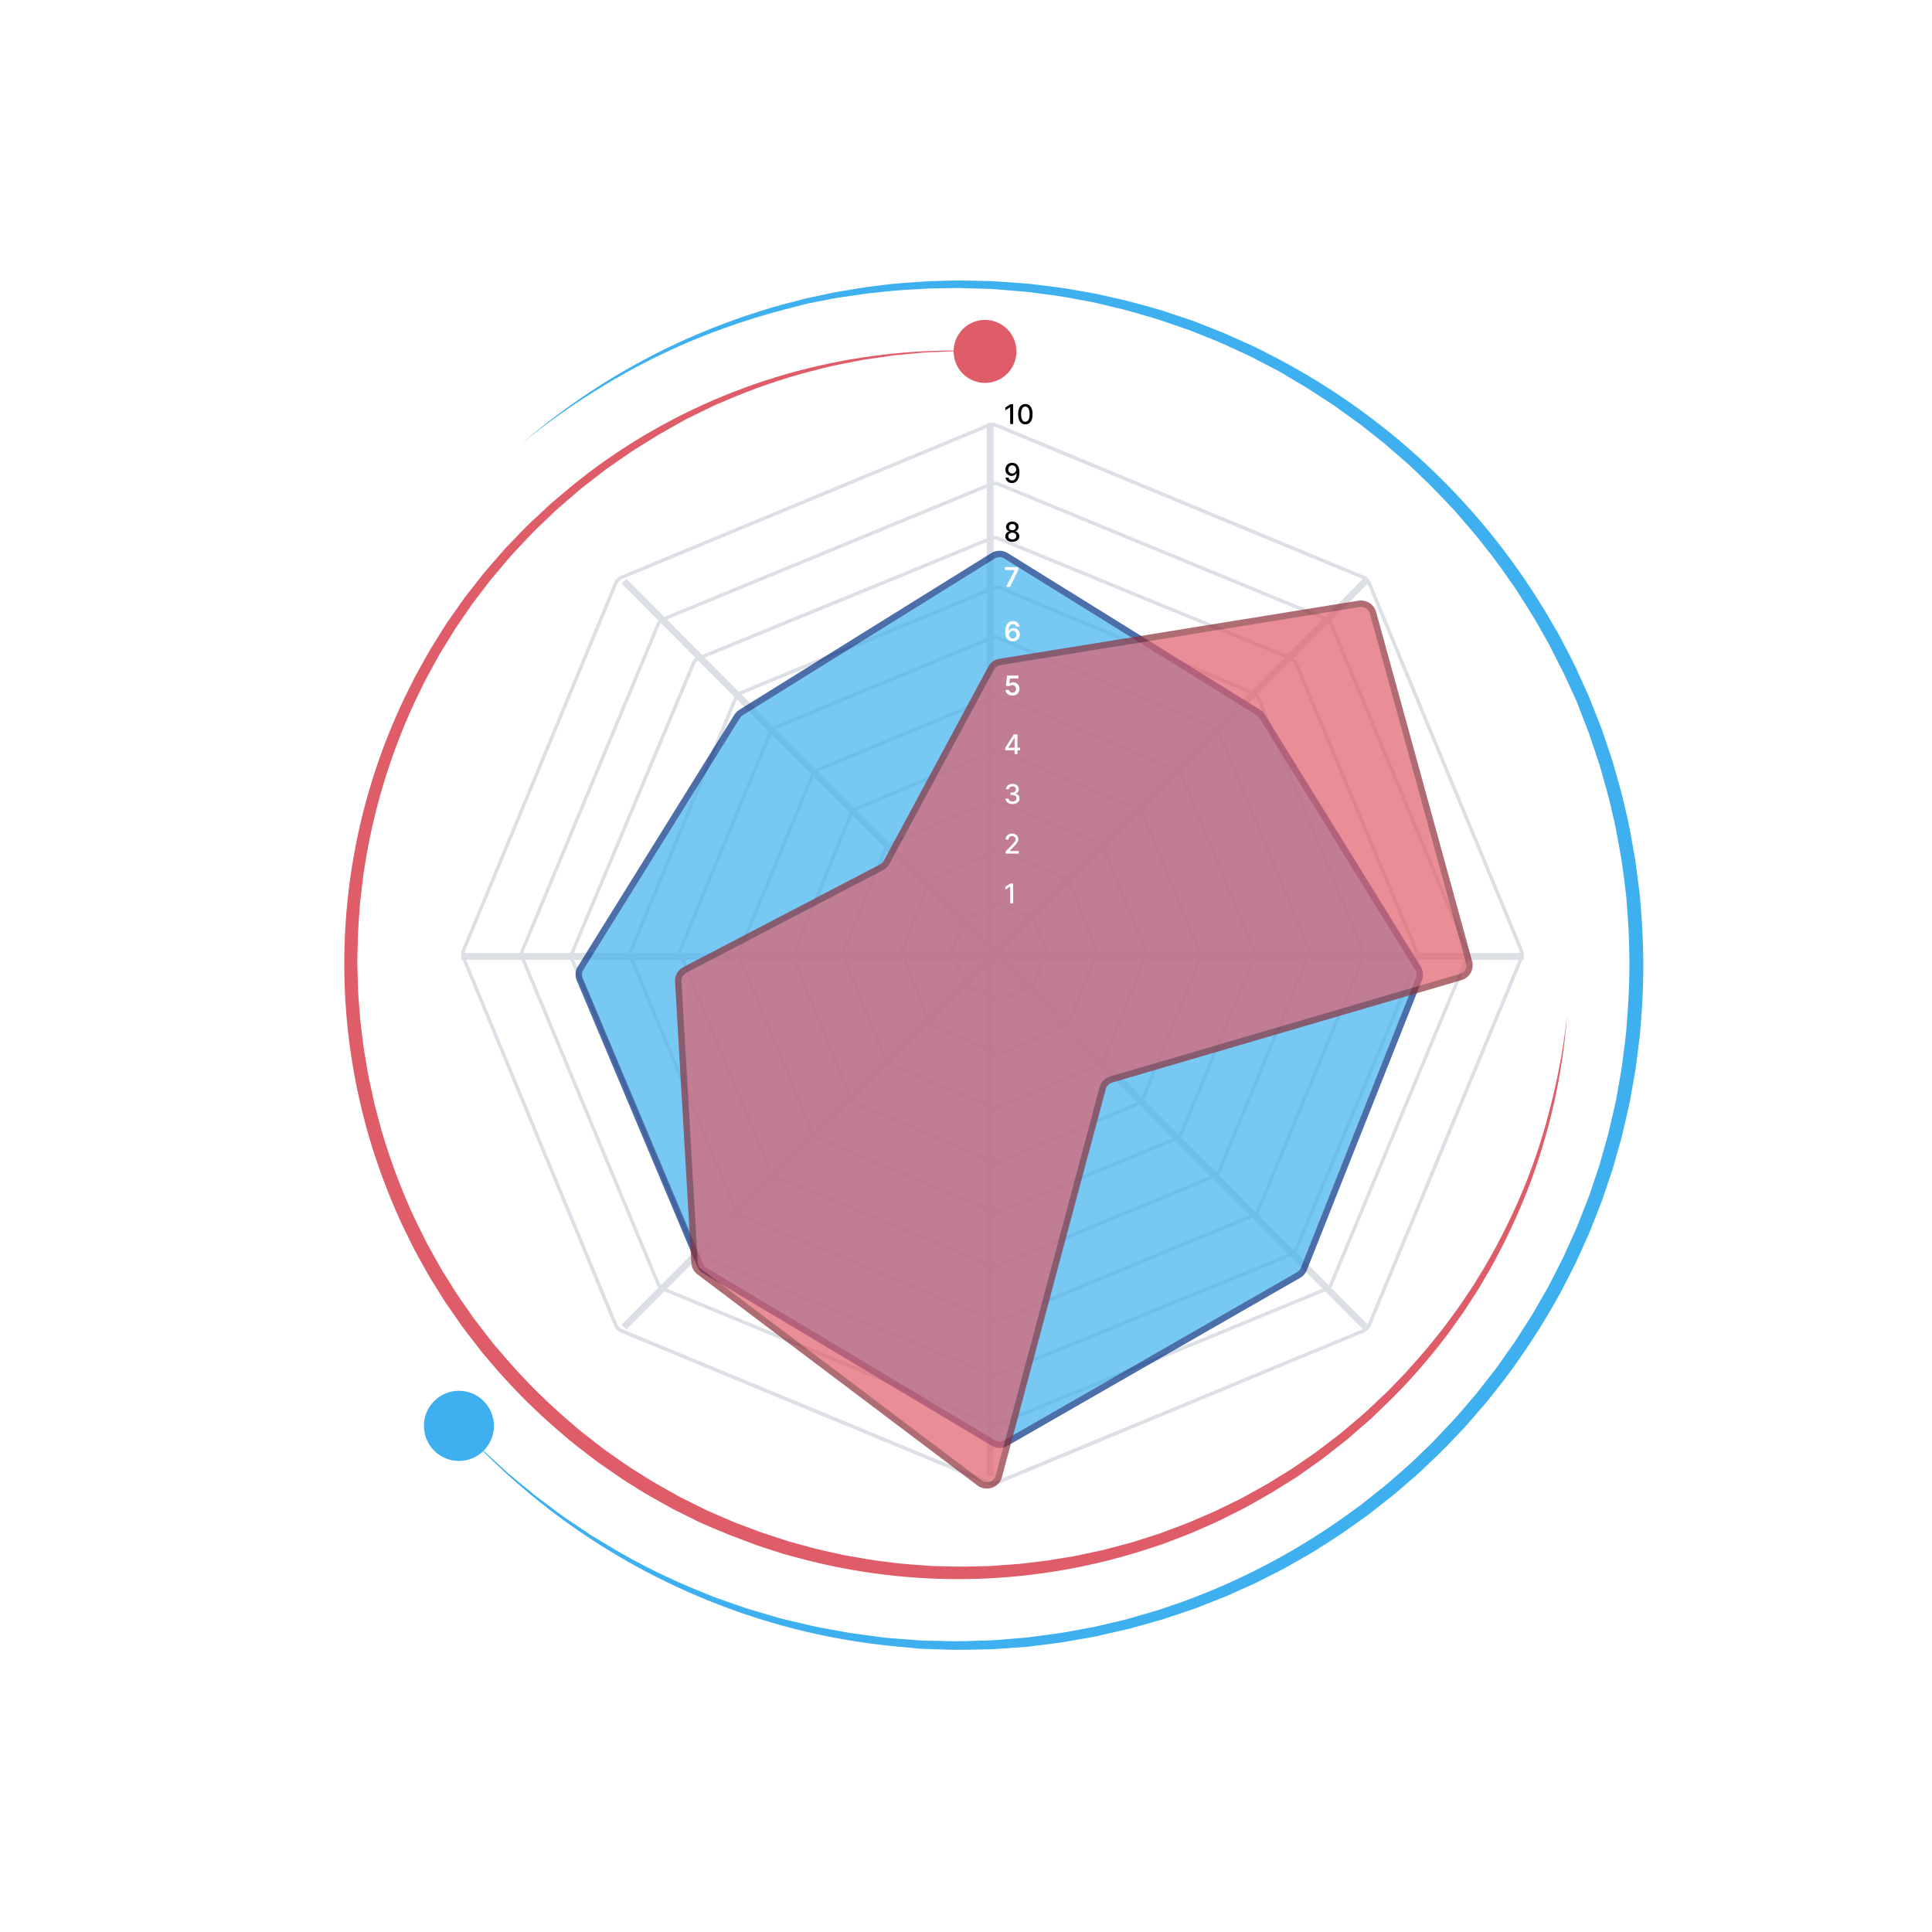 <svg width="273" height="273" viewBox="0 0 273 273" fill="none" xmlns="http://www.w3.org/2000/svg">
<g id="Group 127">
<g id="Group 126">
<g id="Group 125">
<path id="Vector" d="M140.234 60.254C140.398 60.253 140.56 60.285 140.711 60.348L192.57 81.824C192.875 81.951 193.118 82.194 193.245 82.499L214.725 134.344C214.851 134.651 214.851 134.995 214.725 135.301L193.245 187.146C193.183 187.298 193.091 187.435 192.975 187.551C192.859 187.667 192.721 187.759 192.57 187.822L140.711 209.277C140.56 209.34 140.398 209.372 140.234 209.371C140.07 209.371 139.908 209.339 139.757 209.277L87.902 187.811C87.75 187.749 87.612 187.657 87.496 187.541C87.38 187.425 87.289 187.288 87.227 187.136L65.746 135.291C65.683 135.139 65.65 134.977 65.65 134.812C65.65 134.648 65.683 134.485 65.746 134.334L87.24 82.489C87.303 82.337 87.395 82.2 87.511 82.084C87.627 81.968 87.765 81.876 87.916 81.813L139.771 60.337C139.922 60.275 140.084 60.243 140.248 60.243M140.248 59.749C140.02 59.749 139.794 59.794 139.583 59.881L87.728 81.357C87.516 81.445 87.324 81.573 87.162 81.735C87 81.897 86.872 82.089 86.784 82.301L65.3 134.146C65.213 134.357 65.168 134.583 65.168 134.812C65.168 135.041 65.213 135.268 65.3 135.479L86.77 187.341C86.858 187.553 86.986 187.745 87.148 187.907C87.31 188.069 87.502 188.197 87.714 188.285L139.569 209.761C139.78 209.848 140.006 209.893 140.234 209.893C140.463 209.892 140.69 209.848 140.903 209.761L192.761 188.267C193.184 188.094 193.522 187.761 193.701 187.341L215.182 135.496C215.356 135.069 215.356 134.59 215.182 134.163L193.701 82.301C193.614 82.089 193.485 81.897 193.324 81.735C193.162 81.573 192.969 81.445 192.758 81.357L140.903 59.881C140.69 59.794 140.463 59.75 140.234 59.749H140.248Z" fill="#DCDFE5"/>
<path id="Vector_2" d="M140.555 68.54C140.697 68.542 140.838 68.57 140.97 68.623L187.314 87.726C187.571 87.837 187.776 88.043 187.885 88.301L207.079 134.43C207.186 134.689 207.186 134.98 207.079 135.24L187.881 181.351C187.771 181.609 187.563 181.813 187.303 181.92L140.96 201.022C140.834 201.075 140.698 201.101 140.562 201.102C140.419 201.102 140.278 201.074 140.146 201.019L93.807 181.916C93.548 181.806 93.343 181.6 93.235 181.341L74.038 135.219C73.93 134.96 73.93 134.669 74.038 134.409L93.232 88.291C93.342 88.033 93.55 87.829 93.81 87.722L140.153 68.63C140.278 68.577 140.412 68.55 140.548 68.551M140.548 68.065C140.347 68.065 140.149 68.104 139.963 68.179L93.63 87.271C93.249 87.427 92.946 87.727 92.785 88.105L73.591 134.223C73.435 134.603 73.435 135.029 73.591 135.408L92.785 181.527C92.943 181.906 93.244 182.208 93.623 182.368L139.959 201.47C140.151 201.548 140.355 201.588 140.562 201.587C140.763 201.59 140.962 201.551 141.147 201.474L187.49 182.371C187.87 182.214 188.173 181.914 188.335 181.537L207.529 135.419C207.685 135.039 207.685 134.613 207.529 134.234L188.338 88.115C188.181 87.736 187.88 87.434 187.5 87.275L141.161 68.172C140.968 68.094 140.763 68.054 140.555 68.055L140.548 68.065Z" fill="#DCDFE5"/>
<path id="Vector_3" d="M140.55 76.212C140.67 76.213 140.789 76.236 140.899 76.281L182.396 93.283C182.61 93.38 182.78 93.554 182.87 93.77L200.059 134.821C200.15 135.042 200.15 135.29 200.059 135.512L182.87 176.552C182.774 176.765 182.599 176.933 182.382 177.022L140.889 194.024C140.785 194.063 140.675 194.083 140.564 194.082C140.445 194.081 140.326 194.057 140.215 194.013L98.712 177.011C98.497 176.915 98.327 176.741 98.237 176.524L81.049 135.474C80.958 135.252 80.958 135.004 81.049 134.783L98.251 93.746C98.349 93.533 98.525 93.365 98.743 93.276L140.236 76.271C140.338 76.231 140.447 76.211 140.557 76.212M140.557 75.722C140.383 75.72 140.209 75.753 140.048 75.818L98.544 92.824C98.205 92.963 97.934 93.227 97.787 93.559L80.602 134.61C80.466 134.942 80.466 135.314 80.602 135.646L97.79 176.7C97.931 177.036 98.198 177.305 98.534 177.45L140.027 194.452C140.2 194.524 140.387 194.56 140.575 194.559C140.751 194.56 140.925 194.528 141.088 194.462L182.57 177.471C182.911 177.334 183.183 177.069 183.328 176.735L200.516 135.684C200.649 135.351 200.649 134.981 200.516 134.648L183.338 93.584C183.2 93.247 182.933 92.977 182.595 92.834L141.102 75.829C140.927 75.759 140.739 75.722 140.55 75.722H140.557Z" fill="#DCDFE5"/>
<path id="Vector_4" d="M140.865 83.242C140.967 83.241 141.068 83.261 141.163 83.3L177.141 98.201C177.309 98.281 177.441 98.421 177.512 98.593L192.413 134.566C192.48 134.741 192.48 134.935 192.413 135.11L177.512 171.084C177.432 171.252 177.292 171.384 177.12 171.454L141.146 186.355C141.069 186.387 140.986 186.402 140.903 186.4C140.8 186.4 140.697 186.38 140.601 186.341L104.627 171.44C104.458 171.361 104.324 171.221 104.253 171.049L89.351 135.076C89.282 134.901 89.282 134.706 89.351 134.532L104.253 98.558C104.333 98.39 104.472 98.258 104.644 98.188L140.619 83.287C140.696 83.255 140.778 83.239 140.861 83.242M140.861 82.749C140.714 82.749 140.568 82.777 140.432 82.833L104.457 97.734C104.163 97.853 103.927 98.081 103.799 98.371L88.897 134.344C88.78 134.639 88.78 134.968 88.897 135.263L103.799 171.236C103.917 171.53 104.146 171.767 104.436 171.894L140.411 186.795C140.566 186.859 140.732 186.892 140.899 186.892C141.047 186.893 141.193 186.865 141.329 186.809L177.304 171.908C177.597 171.789 177.834 171.56 177.962 171.271L192.863 135.297C192.981 135.003 192.981 134.674 192.863 134.379L177.962 98.406C177.841 98.113 177.613 97.878 177.324 97.747L141.35 82.847C141.195 82.783 141.029 82.75 140.861 82.749Z" fill="#DCDFE5"/>
<path id="Vector_5" d="M140.548 90.269C140.631 90.269 140.714 90.285 140.791 90.317L171.693 103.126C171.819 103.19 171.917 103.298 171.968 103.429L184.772 134.327C184.813 134.463 184.806 134.608 184.751 134.738L171.951 165.64C171.884 165.763 171.777 165.86 171.648 165.915L140.742 178.714C140.69 178.733 140.635 178.743 140.579 178.741C140.496 178.741 140.413 178.726 140.335 178.696L109.43 165.884C109.307 165.818 109.21 165.713 109.155 165.584L96.355 134.683C96.314 134.548 96.32 134.403 96.372 134.272L109.172 103.373C109.236 103.249 109.342 103.15 109.471 103.095L140.377 90.296C140.43 90.277 140.487 90.267 140.544 90.269M140.544 89.778C140.425 89.776 140.307 89.797 140.196 89.84L109.29 102.642C109.04 102.745 108.838 102.937 108.723 103.182L95.919 134.084C95.816 134.335 95.81 134.615 95.902 134.87L108.699 165.779C108.803 166.029 108.997 166.231 109.242 166.347L140.154 179.142C140.292 179.196 140.438 179.225 140.586 179.225C140.705 179.226 140.823 179.204 140.934 179.159L171.832 166.361C172.082 166.256 172.285 166.063 172.4 165.818L185.2 134.916C185.306 134.665 185.313 134.385 185.221 134.129L172.424 103.227C172.322 102.977 172.129 102.774 171.885 102.66L140.979 89.861C140.842 89.805 140.696 89.777 140.548 89.778H140.544Z" fill="#DCDFE5"/>
<path id="Vector_6" d="M140.856 98.569C140.92 98.569 140.983 98.581 141.042 98.603L166.428 109.12C166.505 109.171 166.566 109.242 166.603 109.327L177.117 134.716C177.136 134.806 177.129 134.899 177.096 134.984L166.579 160.37C166.529 160.447 166.457 160.508 166.373 160.545L140.984 171.059C140.957 171.066 140.928 171.066 140.901 171.059C140.838 171.059 140.775 171.047 140.715 171.025L115.343 160.521C115.268 160.47 115.208 160.398 115.171 160.315L104.637 134.926C104.619 134.836 104.628 134.743 104.661 134.657L115.178 109.272C115.227 109.194 115.3 109.132 115.385 109.096L140.774 98.583C140.801 98.578 140.829 98.578 140.856 98.583M140.856 98.097C140.763 98.095 140.671 98.112 140.584 98.145L115.199 108.645C114.995 108.73 114.827 108.885 114.727 109.083L104.21 134.471C104.126 134.677 104.119 134.905 104.189 135.115L114.703 160.501C114.788 160.705 114.943 160.872 115.14 160.972L140.529 171.489C140.648 171.536 140.774 171.559 140.901 171.558C140.993 171.56 141.084 171.544 141.17 171.51L166.559 160.996C166.763 160.911 166.93 160.756 167.03 160.559L177.547 135.17C177.631 134.966 177.639 134.739 177.568 134.53L167.054 109.141C166.969 108.937 166.814 108.77 166.617 108.669L141.228 98.152C141.11 98.106 140.983 98.082 140.856 98.084V98.097Z" fill="#DCDFE5"/>
<path id="Vector_7" d="M140.84 106.242C140.884 106.242 140.928 106.249 140.97 106.263L161.043 114.681C161.079 114.714 161.11 114.754 161.132 114.798L169.445 135.094C169.448 135.144 169.441 135.195 169.425 135.243L161.108 155.542C161.075 155.579 161.035 155.609 160.991 155.632L140.915 164.039C140.871 164.038 140.827 164.03 140.785 164.015L120.713 155.604C120.678 155.577 120.648 155.544 120.624 155.507L112.31 135.204C112.306 135.154 112.313 135.103 112.331 135.056L120.624 114.739C120.656 114.701 120.696 114.671 120.74 114.649L140.809 106.242H140.827M140.827 105.751C140.762 105.749 140.699 105.76 140.638 105.782L120.562 114.196C120.401 114.264 120.269 114.386 120.186 114.542L111.866 134.852C111.799 135.013 111.789 135.193 111.838 135.36L120.159 155.677C120.227 155.839 120.347 155.973 120.501 156.057L140.59 164.472C140.691 164.51 140.798 164.53 140.905 164.53C140.969 164.531 141.033 164.521 141.093 164.499L161.183 156.085C161.344 156.016 161.476 155.894 161.559 155.739L169.89 135.44C169.957 135.278 169.967 135.099 169.917 134.931L161.597 114.615C161.53 114.452 161.409 114.318 161.255 114.234L141.152 105.809C141.051 105.771 140.944 105.751 140.837 105.751H140.827Z" fill="#DCDFE5"/>
<path id="Vector_8" d="M140.55 113.284H140.601L155.57 119.563C155.581 119.577 155.59 119.592 155.597 119.608L161.787 134.791C161.787 134.791 161.787 134.833 161.787 134.844L155.597 150.027L155.553 150.055L140.584 156.333H140.533L125.564 150.055C125.553 150.041 125.544 150.026 125.537 150.01L119.347 134.826C119.345 134.809 119.345 134.791 119.347 134.774L125.537 119.591L125.581 119.563L140.55 113.284ZM140.526 112.789C140.488 112.787 140.451 112.793 140.416 112.806L125.392 119.116C125.274 119.166 125.175 119.251 125.107 119.36L118.886 134.596C118.838 134.715 118.826 134.847 118.852 134.973L125.076 150.212C125.124 150.331 125.209 150.433 125.317 150.501L140.337 156.811C140.42 156.845 140.508 156.862 140.598 156.863C140.636 156.864 140.673 156.857 140.708 156.843L155.728 150.533C155.847 150.485 155.947 150.4 156.013 150.289L162.237 135.053C162.287 134.934 162.298 134.802 162.268 134.676L156.048 119.43C156 119.31 155.916 119.209 155.807 119.141L140.787 112.827C140.704 112.796 140.615 112.779 140.526 112.779V112.789Z" fill="#DCDFE5"/>
<path id="Vector_9" d="M141.201 120.328L150.798 124.479L154.771 134.503L150.798 144.525L141.201 148.675L131.607 144.525L127.634 134.503L131.607 124.479L141.201 120.328ZM141.167 119.807H141.129L131.4 124.024C131.353 124.046 131.227 124.12 131.21 124.17L127.179 134.333C127.147 134.41 127.134 134.494 127.142 134.578L131.173 144.741C131.19 144.791 131.264 144.922 131.312 144.94L141.041 149.15C141.104 149.177 141.17 149.192 141.238 149.197H141.275L150.991 144.979C151.039 144.979 151.164 144.883 151.181 144.833L155.212 134.67C155.244 134.593 155.257 134.509 155.25 134.425L151.219 124.262C151.198 124.212 151.127 124.081 151.079 124.063L141.35 119.853C141.287 119.826 141.221 119.811 141.153 119.807H141.167Z" fill="#DCDFE5"/>
<path id="Vector_10" d="M141.199 128.02L145.78 129.912L147.677 134.498L145.78 139.09L141.195 140.987L136.617 139.09L134.71 134.498L136.606 129.912L141.199 128.02ZM141.199 127.473L136.231 129.53L134.171 134.501L136.231 139.469L141.199 141.529L146.17 139.469L148.227 134.501L146.17 129.53L141.199 127.473Z" fill="#DCDFE5"/>
<g id="Vector_11" filter="url(#filter0_d_1_52)">
<path d="M139.918 208.615V59.749" stroke="#DCDFE5" stroke-width="0.958" stroke-miterlimit="10"/>
</g>
<g id="Vector_12" filter="url(#filter1_d_1_52)">
<path d="M65.168 135.141H215.312" stroke="#DCDFE5" stroke-width="0.958" stroke-miterlimit="10"/>
</g>
<g id="Vector_13" filter="url(#filter2_d_1_52)">
<path d="M192.95 187.531L88.169 82.111" stroke="#DCDFE5" stroke-width="0.958" stroke-miterlimit="10"/>
</g>
<g id="Vector_14" filter="url(#filter3_d_1_52)">
<path d="M88.169 187.531L192.95 82.111" stroke="#DCDFE5" stroke-width="0.958" stroke-miterlimit="10"/>
</g>
<g id="Vector_15" opacity="0.7" filter="url(#filter4_d_1_52)">
<path d="M140.355 201.338L99.607 176.982C99.294 176.79 99.05 176.505 98.91 176.167L81.915 135.813C81.808 135.56 81.764 135.286 81.786 135.013C81.808 134.74 81.895 134.476 82.04 134.243L104.152 98.684C104.291 98.459 104.481 98.269 104.706 98.128L140.313 75.985C140.59 75.813 140.911 75.721 141.238 75.721C141.565 75.721 141.885 75.813 142.162 75.985L177.797 98.111C178.026 98.252 178.219 98.445 178.358 98.674L200.362 134.26C200.503 134.488 200.588 134.744 200.612 135.01C200.635 135.276 200.596 135.544 200.498 135.793L184.241 176.754C184.097 177.116 183.834 177.419 183.495 177.614L142.127 201.355C141.858 201.51 141.551 201.59 141.239 201.587C140.927 201.584 140.622 201.498 140.355 201.338Z" fill="#3EB0F0"/>
<path d="M140.355 201.338L99.607 176.982C99.294 176.79 99.05 176.505 98.91 176.167L81.915 135.813C81.808 135.56 81.764 135.286 81.786 135.013C81.808 134.74 81.895 134.476 82.04 134.243L104.152 98.684C104.291 98.459 104.481 98.269 104.706 98.128L140.313 75.985C140.59 75.813 140.911 75.721 141.238 75.721C141.565 75.721 141.885 75.813 142.162 75.985L177.797 98.111C178.026 98.252 178.219 98.445 178.358 98.674L200.362 134.26C200.503 134.488 200.588 134.744 200.612 135.01C200.635 135.276 200.596 135.544 200.498 135.793L184.241 176.754C184.097 177.116 183.834 177.419 183.495 177.614L142.127 201.355C141.858 201.51 141.551 201.59 141.239 201.587C140.927 201.584 140.622 201.498 140.355 201.338Z" stroke="#003085" stroke-width="0.907" stroke-miterlimit="10"/>
</g>
<g id="Vector_16" opacity="0.7" filter="url(#filter5_d_1_52)">
<path d="M98.143 175.236L95.84 135.485C95.821 135.155 95.898 134.826 96.063 134.538C96.228 134.25 96.473 134.015 96.77 133.861L124.564 119.357C124.873 119.195 125.127 118.945 125.29 118.639L140.047 91.227C140.174 90.993 140.353 90.791 140.572 90.637C140.791 90.482 141.043 90.38 141.308 90.338L192.043 82.133C192.47 82.064 192.908 82.154 193.272 82.385C193.636 82.616 193.901 82.973 194.013 83.385L207.585 132.754C207.706 133.189 207.649 133.653 207.427 134.046C207.205 134.44 206.835 134.733 206.397 134.861L157.008 149.345C156.721 149.429 156.461 149.584 156.252 149.796C156.044 150.008 155.894 150.269 155.817 150.555L141.141 205.413C141.067 205.688 140.927 205.94 140.731 206.148C140.535 206.356 140.29 206.513 140.018 206.605C139.746 206.697 139.455 206.722 139.171 206.676C138.887 206.631 138.619 206.517 138.391 206.345L98.817 176.508C98.619 176.356 98.456 176.164 98.34 175.945C98.223 175.725 98.156 175.483 98.143 175.236Z" fill="#DF5C69"/>
<path d="M98.143 175.236L95.84 135.485C95.821 135.155 95.898 134.826 96.063 134.538C96.228 134.25 96.473 134.015 96.77 133.861L124.564 119.357C124.873 119.195 125.127 118.945 125.29 118.639L140.047 91.227C140.174 90.993 140.353 90.791 140.572 90.637C140.791 90.482 141.043 90.38 141.308 90.338L192.043 82.133C192.47 82.064 192.908 82.154 193.272 82.385C193.636 82.616 193.901 82.973 194.013 83.385L207.585 132.754C207.706 133.189 207.649 133.653 207.427 134.046C207.205 134.44 206.835 134.733 206.397 134.861L157.008 149.345C156.721 149.429 156.461 149.584 156.252 149.796C156.044 150.008 155.894 150.269 155.817 150.555L141.141 205.413C141.067 205.688 140.927 205.94 140.731 206.148C140.535 206.356 140.29 206.513 140.018 206.605C139.746 206.697 139.455 206.722 139.171 206.676C138.887 206.631 138.619 206.517 138.391 206.345L98.817 176.508C98.619 176.356 98.456 176.164 98.34 175.945C98.223 175.725 98.156 175.483 98.143 175.236Z" stroke="#8E2D37" stroke-width="0.907" stroke-miterlimit="10"/>
</g>
</g>
<g id="Group 124">
<path id="Vector_17" d="M139.195 49.654L136.053 49.636C135.537 49.649 135.015 49.606 134.486 49.647L132.908 49.712L131.334 49.775L130.55 49.813C130.29 49.831 130.033 49.861 129.771 49.886L126.652 50.19C126.12 50.217 125.616 50.318 125.1 50.392L123.55 50.617L122 50.841C121.486 50.927 120.975 51.041 120.461 51.137C119.438 51.344 118.412 51.534 117.392 51.754L114.358 52.517C110.324 53.582 106.376 54.949 102.546 56.605L101.107 57.214C100.631 57.429 100.16 57.659 99.698 57.889C98.761 58.349 97.821 58.796 96.889 59.261L94.18 60.8C93.729 61.061 93.261 61.288 92.825 61.574L91.497 62.4L90.172 63.224C89.728 63.497 89.28 63.765 88.859 64.07L86.294 65.85L85.654 66.294L85.037 66.772L83.802 67.727L82.567 68.683C82.363 68.847 82.151 68.999 81.955 69.165L81.363 69.678L79.002 71.718C78.601 72.049 78.231 72.415 77.856 72.777L76.732 73.858C75.197 75.266 73.817 76.828 72.383 78.337C71.692 79.115 71.035 79.921 70.36 80.71L69.352 81.903L68.407 83.144L67.46 84.382C67.152 84.801 66.815 85.201 66.532 85.635L64.764 88.208L64.325 88.85L63.917 89.517L63.098 90.844L62.279 92.171C62.005 92.608 61.773 93.078 61.516 93.528C61.02 94.441 60.508 95.348 60.024 96.268L58.661 99.07C55.138 106.609 52.715 114.618 51.469 122.85L51.343 123.619L51.252 124.392L51.071 125.939L50.889 127.475C50.829 127.991 50.814 128.512 50.771 129.03C50.708 130.063 50.612 131.1 50.572 132.136L50.499 135.242C50.482 135.765 50.482 136.271 50.509 136.799L50.55 138.356L50.59 139.913C50.61 140.438 50.666 140.949 50.701 141.464L50.817 143.016C50.86 143.534 50.883 144.052 50.956 144.565L51.334 147.659C51.387 148.172 51.49 148.685 51.576 149.196L51.836 150.73L52.1 152.264L52.435 153.783L52.768 155.304C52.879 155.81 52.982 156.318 53.129 156.818L53.94 159.851C55.118 163.831 56.567 167.725 58.277 171.505C58.708 172.443 59.184 173.365 59.638 174.3L60.328 175.691L61.084 177.05L61.843 178.408C62.097 178.86 62.337 179.317 62.622 179.755L64.267 182.391C64.534 182.836 64.834 183.258 65.131 183.682L66.019 184.956L66.908 186.233C67.208 186.655 67.538 187.057 67.85 187.466C68.486 188.285 69.113 189.111 69.758 189.92L71.781 192.278C74.51 195.399 77.465 198.313 80.621 200.998L81.798 202.012C82.194 202.348 82.609 202.654 83.015 202.975C83.837 203.607 84.648 204.254 85.472 204.878C87.175 206.056 88.838 207.289 90.618 208.351C92.349 209.491 94.181 210.459 95.98 211.48L98.759 212.868C99.225 213.088 99.676 213.343 100.155 213.54L101.579 214.164L102.99 214.771C103.227 214.872 103.461 214.981 103.695 215.074L104.426 215.352L107.329 216.455C108.309 216.791 109.294 217.097 110.28 217.423C110.774 217.574 111.257 217.761 111.754 217.89L113.253 218.302C115.236 218.891 117.27 219.298 119.285 219.753C121.329 220.1 123.36 220.504 125.421 220.717C127.47 221.013 129.551 221.124 131.605 221.278C133.671 221.329 135.744 221.427 137.816 221.337L139.363 221.301C139.867 221.301 140.396 221.241 140.915 221.21C141.948 221.135 142.981 221.079 144.012 220.986L147.098 220.624L147.87 220.533L148.635 220.407L150.17 220.157L151.702 219.904C152.214 219.816 152.717 219.695 153.226 219.588C154.239 219.366 155.257 219.174 156.263 218.924L159.269 218.128C159.518 218.06 159.773 218.002 160.02 217.926L160.76 217.688L162.239 217.216L163.719 216.743C164.21 216.574 164.691 216.384 165.188 216.195C166.155 215.826 167.14 215.49 168.11 215.083L170.968 213.855C171.207 213.751 171.449 213.655 171.673 213.551L172.374 213.208L173.775 212.525L175.173 211.841C175.637 211.608 176.085 211.345 176.539 211.098C177.446 210.592 178.366 210.104 179.26 209.581L181.908 207.936L182.573 207.527C182.79 207.385 183.002 207.234 183.213 207.087L184.498 206.202C186.237 205.06 187.847 203.738 189.505 202.485L191.886 200.466C192.277 200.125 192.685 199.801 193.065 199.445L194.202 198.376L195.338 197.302C195.706 196.933 196.104 196.599 196.457 196.215L198.624 193.966C200.014 192.414 201.413 190.87 202.698 189.227L203.683 188.011C204.008 187.605 204.305 187.175 204.618 186.76L205.55 185.502C205.86 185.085 206.17 184.663 206.454 184.226L208.2 181.63L209.828 178.956C211.941 175.35 213.796 171.599 215.381 167.73C216.962 163.85 218.249 159.855 219.231 155.781C220.254 151.727 220.991 147.605 221.437 143.447C220.806 151.847 218.948 160.107 215.923 167.965C214.397 171.893 212.596 175.707 210.531 179.378L208.936 182.105L207.22 184.761C206.941 185.209 206.638 185.638 206.329 186.066L205.414 187.352C205.104 187.779 204.809 188.216 204.489 188.638L203.517 189.882C200.925 193.218 198.078 196.347 195.003 199.24L193.864 200.337C193.491 200.711 193.073 201.034 192.677 201.386L190.289 203.458C188.621 204.752 187.001 206.104 185.249 207.284L183.957 208.202C183.743 208.351 183.528 208.51 183.309 208.654L182.642 209.076L179.956 210.759C179.051 211.302 178.124 211.808 177.207 212.334C176.745 212.589 176.292 212.862 175.823 213.104L174.41 213.814L172.996 214.525L172.288 214.881C172.051 214.997 171.809 215.098 171.565 215.207L168.67 216.488C167.697 216.903 166.704 217.256 165.719 217.643C165.228 217.827 164.739 218.03 164.253 218.194L162.741 218.699C146.585 224.077 129.209 224.577 112.772 220.135L111.24 219.725C110.726 219.599 110.227 219.412 109.723 219.26C108.715 218.931 107.705 218.616 106.714 218.264L103.746 217.142L103.01 216.869C102.763 216.773 102.524 216.659 102.282 216.558L100.8 215.951L99.344 215.319C98.855 215.117 98.386 214.864 97.912 214.632L95.068 213.219C93.223 212.178 91.348 211.192 89.574 210.029C87.753 208.945 86.044 207.686 84.303 206.48C83.454 205.846 82.625 205.186 81.786 204.542C81.37 204.211 80.929 203.885 80.538 203.559L79.329 202.522C76.095 199.781 73.067 196.805 70.27 193.618L68.203 191.196C67.543 190.367 66.906 189.521 66.255 188.682C65.936 188.26 65.588 187.835 65.293 187.418L64.386 186.109L63.479 184.804C63.176 184.37 62.869 183.935 62.597 183.48L60.913 180.781C60.621 180.336 60.377 179.868 60.117 179.406L59.343 178.013L58.575 176.621L57.867 175.193C57.413 174.232 56.911 173.299 56.483 172.329C54.739 168.459 53.264 164.473 52.068 160.4C50.902 156.317 50.026 152.158 49.444 147.952C47.142 131.028 49.857 113.799 57.25 98.413L58.669 95.575C59.173 94.645 59.704 93.728 60.218 92.803C60.485 92.348 60.725 91.875 61.012 91.43L61.851 90.083L62.69 88.736L63.116 88.067L63.569 87.415L65.391 84.824C65.686 84.382 66.031 83.98 66.348 83.56L67.326 82.312L68.299 81.063L69.334 79.863C70.029 79.069 70.707 78.258 71.415 77.477C72.887 75.961 74.303 74.394 75.885 72.994L77.037 71.91C77.422 71.548 77.797 71.182 78.208 70.851L80.627 68.809C83.891 66.129 87.354 63.702 90.985 61.548C105.538 52.912 122.308 48.775 139.195 49.654Z" fill="#DF5C69"/>
<path id="Vector_18" d="M136.05 52.804C137.784 54.543 140.595 54.543 142.329 52.804C144.063 51.065 144.063 48.245 142.329 46.506C140.595 44.766 137.783 44.766 136.049 46.505C134.316 48.245 134.316 51.064 136.05 52.804Z" fill="#DF5C69"/>
<path id="Vector_19" d="M64.849 201.482L67.327 203.968C67.738 204.381 68.135 204.813 68.566 205.211L69.862 206.396L71.156 207.585L71.797 208.174C72.018 208.365 72.248 208.547 72.469 208.733L75.175 210.95C75.616 211.333 76.094 211.668 76.555 212.021L77.953 213.07L79.348 214.117C79.821 214.457 80.312 214.771 80.793 215.099C81.762 215.747 82.718 216.409 83.692 217.042L86.683 218.845C90.695 221.199 94.877 223.247 99.195 224.972L100.805 225.628C101.348 225.834 101.903 226.018 102.448 226.212C103.551 226.598 104.644 226.993 105.737 227.353L109.074 228.33L109.912 228.574C110.19 228.658 110.47 228.735 110.752 228.795L112.445 229.195L114.137 229.596C114.702 229.73 115.262 229.874 115.837 229.968L119.256 230.595L120.101 230.742L120.971 230.864L122.686 231.092L124.403 231.324C124.691 231.358 124.978 231.403 125.278 231.44L126.145 231.505L129.609 231.769C130.187 231.826 130.767 231.826 131.347 231.841L133.084 231.878C135.398 231.983 137.715 231.846 140.027 231.789C141.182 231.725 142.331 231.615 143.489 231.523L145.221 231.377L146.938 231.146L148.655 230.915C149.23 230.835 149.792 230.768 150.39 230.666L153.802 230.038L154.644 229.888L155.489 229.687L157.179 229.29L158.867 228.89C159.432 228.76 159.979 228.574 160.537 228.422C161.647 228.094 162.762 227.786 163.867 227.448L167.145 226.318C175.838 223.153 184.031 218.75 191.473 213.245L192.177 212.738L192.861 212.201L194.216 211.125L195.577 210.049C196.03 209.689 196.454 209.294 196.892 208.918C197.757 208.15 198.644 207.41 199.492 206.624L201.992 204.221C202.197 204.015 202.401 203.811 202.604 203.607L203.198 202.976L204.39 201.716L205.582 200.456C205.966 200.026 206.335 199.581 206.717 199.144L207.844 197.829C208.218 197.389 208.61 196.961 208.954 196.497L211.088 193.76C211.454 193.313 211.772 192.831 212.109 192.359L213.107 190.944L214.106 189.525L215.037 188.064L215.986 186.595C216.299 186.108 216.613 185.623 216.891 185.116L218.613 182.106C218.913 181.612 219.143 181.077 219.42 180.57L220.206 179.027C220.469 178.51 220.736 177.998 220.986 177.479L221.697 175.895L222.411 174.315C222.649 173.788 222.887 173.261 223.09 172.719L224.356 169.491C224.581 168.956 224.745 168.39 224.928 167.853L225.483 166.207L226.033 164.562L226.502 162.894L226.972 161.224C227.128 160.665 227.302 160.113 227.416 159.546L228.191 156.164C228.332 155.605 228.427 155.033 228.528 154.464L228.83 152.754L229.123 151.059C229.207 150.477 229.274 149.913 229.351 149.339C229.497 148.198 229.653 147.047 229.777 145.894L230.034 142.434C230.342 137.811 230.309 133.171 229.937 128.553L229.808 126.823C229.758 126.246 229.662 125.682 229.602 125.101C229.451 123.955 229.322 122.801 229.151 121.666C228.734 119.389 228.392 117.097 227.817 114.86C227.351 112.594 226.665 110.384 226.048 108.155L224.945 104.861C224.754 104.317 224.595 103.76 224.375 103.226L223.748 101.603L223.121 99.98C223.014 99.714 222.915 99.44 222.806 99.167L222.452 98.374L221.004 95.237C220.494 94.198 219.949 93.184 219.438 92.14C219.168 91.631 218.933 91.101 218.635 90.604L217.775 89.096C216.67 87.062 215.389 85.136 214.155 83.177C212.817 81.293 211.523 79.355 210.063 77.583C208.678 75.726 207.124 74.008 205.623 72.249C204.029 70.576 202.475 68.858 200.773 67.29L199.524 66.087C199.115 65.677 198.659 65.319 198.23 64.933C197.356 64.175 196.496 63.402 195.611 62.659L192.89 60.507L192.211 59.965L191.505 59.46L190.097 58.446L188.69 57.432C188.219 57.099 187.726 56.798 187.243 56.477C186.269 55.853 185.312 55.202 184.324 54.603L181.337 52.826C181.085 52.682 180.842 52.528 180.584 52.393L179.814 51.993L178.277 51.193L176.736 50.392C176.218 50.136 175.685 49.905 175.162 49.659C174.107 49.187 173.071 48.675 172.003 48.23L168.781 46.937C168.509 46.833 168.244 46.716 167.971 46.621L167.151 46.341L165.51 45.774L163.87 45.207C163.317 45.026 162.76 44.879 162.205 44.715C161.092 44.399 159.984 44.054 158.864 43.76L155.497 42.952L154.652 42.751C154.369 42.686 154.084 42.644 153.799 42.587L152.09 42.274C149.822 41.804 147.515 41.568 145.221 41.249L141.759 40.963C141.182 40.921 140.604 40.854 140.027 40.831L138.29 40.779L136.553 40.727C135.975 40.714 135.393 40.677 134.816 40.699L131.339 40.761C129.027 40.888 126.708 41.002 124.416 41.273L122.686 41.452C122.116 41.526 121.534 41.613 120.951 41.7L119.217 41.949L118.355 42.078C118.067 42.123 117.785 42.187 117.512 42.227L114.095 42.9L110.72 43.77C106.225 44.948 101.819 46.441 97.533 48.238C93.242 50.046 89.094 52.176 85.123 54.61C81.135 57.025 77.322 59.72 73.713 62.675C80.814 56.571 88.769 51.544 97.325 47.756C101.609 45.873 106.022 44.298 110.529 43.042L113.926 42.16L117.361 41.429C117.648 41.37 117.933 41.303 118.221 41.253L119.076 41.116L120.81 40.828C121.393 40.741 121.962 40.627 122.545 40.55L124.287 40.339C126.599 40.008 128.95 39.891 131.289 39.737L134.801 39.641C135.388 39.613 135.973 39.643 136.56 39.651L138.314 39.685L140.074 39.72C140.659 39.74 141.243 39.8 141.828 39.835L145.335 40.091C147.661 40.392 150.001 40.606 152.3 41.058L154.035 41.361C154.325 41.414 154.62 41.451 154.9 41.518L155.757 41.712L159.191 42.488C160.329 42.774 161.454 43.112 162.594 43.415C163.156 43.577 163.726 43.721 164.286 43.9L165.956 44.457L167.629 45.016L168.462 45.294C168.742 45.391 169.012 45.503 169.279 45.617L172.548 46.908C173.638 47.35 174.699 47.857 175.774 48.329C176.309 48.573 176.85 48.802 177.38 49.055L178.951 49.856C195.881 58.379 209.943 71.701 219.393 88.169L220.278 89.702C220.583 90.207 220.823 90.746 221.103 91.266C221.649 92.309 222.194 93.353 222.707 94.42L224.164 97.646L224.531 98.451C224.647 98.722 224.749 98.998 224.858 99.276L225.507 100.922L226.156 102.567C226.384 103.114 226.538 103.676 226.744 104.235L227.864 107.585C228.501 109.86 229.202 112.114 229.686 114.428C230.266 116.72 230.623 119.056 231.049 121.377C231.22 122.543 231.354 123.721 231.51 124.892C231.589 125.469 231.679 126.055 231.731 126.659L231.867 128.426C232.264 133.133 232.311 137.862 232.009 142.576L231.737 146.11C231.608 147.283 231.447 148.454 231.301 149.625C231.216 150.206 231.162 150.798 231.068 151.379L230.756 153.119L230.444 154.864C230.349 155.455 230.245 156.027 230.099 156.601L229.302 160.051C229.18 160.63 229.007 161.192 228.848 161.764L228.365 163.466L227.882 165.169L227.317 166.849L226.75 168.526C226.554 169.081 226.388 169.655 226.162 170.194L224.862 173.487C224.656 174.041 224.413 174.578 224.168 175.113L223.44 176.728L222.711 178.339C222.456 178.873 222.166 179.383 221.913 179.919L221.106 181.495C220.831 182.015 220.585 182.554 220.28 183.058C217.995 187.188 215.424 191.152 212.587 194.921L210.399 197.697C210.042 198.17 209.641 198.602 209.264 199.044L208.112 200.374C207.723 200.819 207.341 201.266 206.955 201.699L205.743 202.969L204.532 204.239L203.907 204.865C203.699 205.074 203.491 205.283 203.283 205.491L200.726 207.927C199.858 208.722 198.949 209.475 198.074 210.238C197.623 210.621 197.192 211.019 196.734 211.379L195.344 212.47L193.954 213.561L193.257 214.105L192.536 214.615L189.657 216.658C188.676 217.309 187.68 217.93 186.691 218.569C186.191 218.877 185.71 219.22 185.192 219.501L183.661 220.381C182.637 220.955 181.636 221.576 180.573 222.086L177.429 223.684L174.212 225.13C173.147 225.632 172.047 226.039 170.951 226.467C169.856 226.894 168.773 227.354 167.651 227.7L164.306 228.818C163.181 229.151 162.046 229.454 160.916 229.772C160.348 229.924 159.776 230.12 159.214 230.232L157.496 230.622L155.779 231.007L154.89 231.228L154.022 231.382L150.556 231.986C149.981 232.1 149.398 232.152 148.821 232.234L147.062 232.458L145.305 232.684L143.551 232.813C142.378 232.89 141.211 232.992 140.039 233.049C137.695 233.084 135.351 233.198 133.007 233.069L131.25 233.016C130.663 232.994 130.078 232.989 129.493 232.924L126.019 232.591C121.352 232.127 116.726 231.309 112.182 230.145C93.939 225.465 77.475 215.496 64.849 201.482Z" fill="#3EB0F0"/>
<path id="Vector_20" d="M61.35 204.99C63.282 206.926 66.412 206.927 68.343 204.99C70.274 203.053 70.274 199.913 68.343 197.976C66.412 196.039 63.281 196.039 61.35 197.976C59.419 199.912 59.419 203.053 61.35 204.99Z" fill="#3EB0F0"/>
</g>
</g>
<path id="1" d="M143.163 124.852V127.64H142.741V125.274H142.724L142.057 125.71V125.307L142.753 124.852H143.163Z" fill="white"/>
<path id="2" d="M142.105 120.612V120.307L143.048 119.33C143.149 119.224 143.232 119.13 143.297 119.051C143.364 118.97 143.413 118.893 143.446 118.821C143.478 118.748 143.495 118.671 143.495 118.589C143.495 118.497 143.473 118.417 143.429 118.35C143.386 118.281 143.326 118.229 143.251 118.193C143.176 118.156 143.091 118.137 142.996 118.137C142.897 118.137 142.809 118.158 142.735 118.198C142.661 118.239 142.603 118.297 142.564 118.371C142.524 118.446 142.504 118.533 142.504 118.633H142.102C142.102 118.463 142.141 118.315 142.219 118.188C142.297 118.06 142.404 117.962 142.54 117.892C142.677 117.821 142.831 117.786 143.005 117.786C143.18 117.786 143.334 117.821 143.467 117.891C143.602 117.96 143.707 118.054 143.782 118.174C143.857 118.293 143.895 118.427 143.895 118.577C143.895 118.68 143.875 118.782 143.836 118.88C143.798 118.979 143.732 119.09 143.636 119.211C143.541 119.332 143.408 119.479 143.239 119.651L142.685 120.231V120.251H143.94V120.612H142.105Z" fill="white"/>
<path id="3" d="M143.075 113.622C142.888 113.622 142.721 113.59 142.574 113.525C142.428 113.461 142.313 113.372 142.227 113.257C142.143 113.142 142.098 113.009 142.091 112.857H142.519C142.524 112.94 142.552 113.011 142.602 113.072C142.652 113.132 142.719 113.178 142.8 113.211C142.882 113.244 142.973 113.26 143.073 113.26C143.182 113.26 143.28 113.241 143.364 113.203C143.449 113.165 143.516 113.112 143.564 113.044C143.612 112.975 143.636 112.895 143.636 112.805C143.636 112.712 143.612 112.63 143.564 112.559C143.517 112.487 143.448 112.431 143.356 112.39C143.265 112.349 143.155 112.329 143.026 112.329H142.791V111.986H143.026C143.13 111.986 143.221 111.967 143.299 111.93C143.378 111.893 143.439 111.841 143.484 111.775C143.528 111.708 143.551 111.629 143.551 111.539C143.551 111.453 143.531 111.378 143.492 111.315C143.454 111.25 143.399 111.2 143.329 111.164C143.259 111.127 143.176 111.109 143.081 111.109C142.99 111.109 142.905 111.126 142.826 111.159C142.748 111.192 142.685 111.239 142.636 111.301C142.587 111.362 142.56 111.435 142.557 111.52H142.15C142.154 111.37 142.199 111.237 142.283 111.123C142.368 111.008 142.481 110.919 142.621 110.855C142.76 110.79 142.916 110.758 143.086 110.758C143.265 110.758 143.419 110.793 143.549 110.863C143.68 110.932 143.781 111.024 143.851 111.139C143.923 111.254 143.958 111.38 143.958 111.518C143.958 111.674 143.915 111.806 143.827 111.915C143.74 112.024 143.624 112.097 143.478 112.134V112.156C143.663 112.184 143.807 112.258 143.909 112.376C144.011 112.495 144.062 112.643 144.061 112.819C144.062 112.972 144.019 113.11 143.933 113.231C143.848 113.353 143.731 113.449 143.583 113.519C143.435 113.588 143.266 113.622 143.075 113.622Z" fill="white"/>
<path id="4" d="M142.046 106.011V105.671L143.251 103.768H143.519V104.269H143.349L142.487 105.633V105.655H144.139V106.011H142.046ZM143.368 106.556V105.908L143.371 105.753V103.768H143.77V106.556H143.368Z" fill="white"/>
<path id="5" d="M143.054 98.288C142.872 98.288 142.71 98.254 142.566 98.186C142.423 98.117 142.309 98.023 142.225 97.903C142.141 97.783 142.097 97.646 142.091 97.492H142.581C142.59 97.606 142.64 97.7 142.73 97.772C142.819 97.844 142.927 97.88 143.054 97.88C143.153 97.88 143.241 97.857 143.318 97.812C143.395 97.766 143.456 97.703 143.5 97.622C143.545 97.542 143.566 97.45 143.565 97.346C143.566 97.241 143.544 97.147 143.499 97.066C143.453 96.984 143.391 96.92 143.312 96.874C143.233 96.826 143.143 96.803 143.04 96.803C142.957 96.802 142.874 96.817 142.794 96.849C142.713 96.881 142.649 96.923 142.602 96.974L142.146 96.9L142.291 95.462H143.909V95.884H142.709L142.629 96.623H142.645C142.697 96.562 142.77 96.512 142.864 96.472C142.959 96.431 143.062 96.411 143.175 96.411C143.344 96.411 143.494 96.451 143.627 96.531C143.759 96.61 143.864 96.719 143.94 96.857C144.016 96.996 144.054 97.155 144.054 97.334C144.054 97.518 144.012 97.682 143.926 97.827C143.842 97.97 143.724 98.083 143.574 98.166C143.424 98.247 143.251 98.288 143.054 98.288Z" fill="white"/>
<path id="6" d="M143.105 90.621C142.972 90.62 142.842 90.597 142.715 90.552C142.588 90.505 142.473 90.43 142.372 90.327C142.27 90.223 142.189 90.084 142.129 89.912C142.069 89.739 142.04 89.524 142.041 89.268C142.041 89.029 142.066 88.817 142.117 88.629C142.168 88.443 142.241 88.285 142.336 88.156C142.432 88.026 142.546 87.927 142.681 87.859C142.816 87.791 142.967 87.757 143.134 87.757C143.309 87.757 143.464 87.791 143.6 87.86C143.736 87.929 143.845 88.024 143.929 88.144C144.012 88.262 144.064 88.397 144.084 88.546H143.587C143.562 88.439 143.51 88.354 143.431 88.29C143.353 88.226 143.254 88.194 143.134 88.194C142.941 88.194 142.792 88.278 142.687 88.446C142.584 88.614 142.532 88.844 142.531 89.137H142.55C142.594 89.057 142.652 88.989 142.723 88.932C142.794 88.875 142.873 88.831 142.962 88.8C143.052 88.768 143.147 88.752 143.247 88.752C143.41 88.752 143.557 88.791 143.687 88.869C143.817 88.947 143.921 89.055 143.997 89.192C144.073 89.328 144.111 89.484 144.11 89.66C144.111 89.843 144.069 90.008 143.985 90.154C143.9 90.299 143.783 90.414 143.632 90.497C143.482 90.581 143.306 90.622 143.105 90.621ZM143.103 90.213C143.202 90.213 143.29 90.189 143.368 90.141C143.446 90.093 143.508 90.028 143.553 89.946C143.599 89.864 143.621 89.773 143.62 89.671C143.621 89.571 143.599 89.481 143.555 89.4C143.511 89.319 143.451 89.255 143.374 89.208C143.296 89.161 143.208 89.137 143.109 89.137C143.036 89.137 142.967 89.151 142.904 89.18C142.84 89.208 142.785 89.247 142.738 89.297C142.691 89.346 142.653 89.403 142.626 89.468C142.6 89.532 142.586 89.602 142.585 89.675C142.586 89.772 142.609 89.862 142.653 89.943C142.698 90.025 142.759 90.09 142.837 90.139C142.915 90.188 143.004 90.213 143.103 90.213Z" fill="white"/>
<path id="7" d="M142.186 82.916L143.372 80.569V80.55H141.996V80.128H143.895V80.56L142.711 82.916H142.186Z" fill="white"/>
<path id="8" d="M143.047 76.565C142.852 76.565 142.679 76.532 142.53 76.465C142.381 76.397 142.264 76.305 142.18 76.187C142.095 76.069 142.054 75.934 142.054 75.784C142.054 75.666 142.078 75.557 142.127 75.459C142.176 75.359 142.244 75.276 142.329 75.209C142.415 75.142 142.51 75.1 142.615 75.081V75.065C142.476 75.031 142.365 74.957 142.282 74.842C142.198 74.727 142.157 74.594 142.158 74.444C142.157 74.302 142.195 74.175 142.271 74.063C142.348 73.951 142.454 73.862 142.588 73.798C142.722 73.733 142.875 73.701 143.047 73.701C143.217 73.701 143.368 73.734 143.502 73.799C143.636 73.864 143.742 73.952 143.819 74.064C143.896 74.176 143.935 74.303 143.936 74.444C143.935 74.594 143.892 74.727 143.808 74.842C143.723 74.957 143.614 75.031 143.478 75.065V75.081C143.583 75.1 143.677 75.142 143.76 75.209C143.845 75.276 143.912 75.359 143.962 75.459C144.012 75.557 144.038 75.666 144.039 75.784C144.038 75.934 143.996 76.069 143.911 76.187C143.827 76.305 143.71 76.397 143.56 76.465C143.411 76.532 143.24 76.565 143.047 76.565ZM143.047 76.221C143.162 76.221 143.262 76.202 143.346 76.164C143.431 76.125 143.496 76.071 143.542 76.002C143.589 75.932 143.612 75.85 143.613 75.757C143.612 75.659 143.587 75.574 143.537 75.499C143.488 75.425 143.421 75.366 143.337 75.324C143.252 75.281 143.156 75.26 143.047 75.26C142.937 75.26 142.839 75.281 142.754 75.324C142.669 75.366 142.602 75.425 142.553 75.499C142.504 75.574 142.48 75.659 142.481 75.757C142.48 75.85 142.502 75.932 142.547 76.002C142.594 76.071 142.659 76.125 142.745 76.164C142.83 76.202 142.931 76.221 143.047 76.221ZM143.047 74.924C143.139 74.924 143.222 74.905 143.293 74.868C143.365 74.83 143.421 74.779 143.462 74.713C143.504 74.646 143.525 74.569 143.526 74.48C143.525 74.393 143.504 74.316 143.463 74.251C143.423 74.186 143.368 74.135 143.296 74.1C143.224 74.064 143.141 74.045 143.047 74.045C142.951 74.045 142.866 74.064 142.794 74.1C142.722 74.135 142.666 74.186 142.626 74.251C142.586 74.316 142.567 74.393 142.568 74.48C142.567 74.569 142.587 74.646 142.628 74.713C142.668 74.779 142.725 74.83 142.796 74.868C142.869 74.905 142.952 74.924 143.047 74.924Z" fill="black"/>
<path id="9" d="M143.032 65.395C143.156 65.396 143.279 65.419 143.399 65.463C143.52 65.508 143.629 65.58 143.726 65.681C143.824 65.782 143.902 65.918 143.96 66.089C144.019 66.26 144.049 66.472 144.05 66.727C144.05 66.971 144.026 67.188 143.977 67.379C143.928 67.568 143.857 67.728 143.766 67.859C143.675 67.99 143.565 68.089 143.435 68.157C143.305 68.225 143.159 68.259 142.996 68.259C142.83 68.259 142.683 68.227 142.554 68.161C142.425 68.096 142.32 68.006 142.24 67.89C142.159 67.774 142.108 67.641 142.088 67.49H142.504C142.531 67.61 142.586 67.707 142.67 67.781C142.754 67.855 142.863 67.892 142.996 67.892C143.201 67.892 143.36 67.803 143.474 67.625C143.589 67.446 143.646 67.197 143.647 66.876H143.625C143.578 66.954 143.519 67.021 143.448 67.078C143.379 67.134 143.3 67.177 143.213 67.208C143.126 67.239 143.033 67.255 142.934 67.255C142.773 67.255 142.627 67.215 142.495 67.136C142.364 67.057 142.259 66.949 142.181 66.811C142.103 66.673 142.064 66.516 142.064 66.338C142.064 66.162 142.104 66.003 142.184 65.859C142.265 65.716 142.377 65.603 142.521 65.519C142.667 65.435 142.837 65.393 143.032 65.395ZM143.033 65.749C142.927 65.749 142.831 65.775 142.746 65.828C142.662 65.88 142.595 65.95 142.546 66.039C142.497 66.127 142.472 66.225 142.472 66.333C142.472 66.441 142.496 66.539 142.543 66.627C142.591 66.714 142.657 66.784 142.739 66.835C142.823 66.886 142.918 66.912 143.025 66.912C143.105 66.912 143.179 66.896 143.248 66.865C143.317 66.835 143.378 66.792 143.429 66.737C143.481 66.682 143.521 66.619 143.551 66.549C143.58 66.48 143.594 66.406 143.594 66.329C143.594 66.226 143.57 66.131 143.521 66.043C143.472 65.955 143.406 65.884 143.322 65.831C143.237 65.776 143.141 65.749 143.033 65.749Z" fill="black"/>
<path id="10" d="M143.163 57.127V59.915H142.741V57.549H142.724L142.057 57.985V57.582L142.753 57.127H143.163ZM144.887 59.962C144.672 59.961 144.488 59.904 144.336 59.791C144.184 59.679 144.067 59.515 143.986 59.3C143.905 59.085 143.865 58.826 143.865 58.523C143.865 58.22 143.905 57.962 143.986 57.748C144.068 57.534 144.185 57.37 144.337 57.258C144.491 57.145 144.674 57.089 144.887 57.089C145.101 57.089 145.283 57.146 145.436 57.259C145.588 57.372 145.705 57.535 145.786 57.749C145.867 57.963 145.908 58.22 145.908 58.523C145.908 58.827 145.868 59.086 145.787 59.301C145.706 59.516 145.59 59.679 145.437 59.793C145.285 59.905 145.102 59.962 144.887 59.962ZM144.887 59.598C145.076 59.598 145.224 59.506 145.33 59.322C145.437 59.138 145.49 58.871 145.49 58.523C145.49 58.291 145.466 58.096 145.417 57.936C145.369 57.775 145.299 57.654 145.209 57.571C145.119 57.488 145.012 57.446 144.887 57.446C144.699 57.446 144.552 57.538 144.445 57.724C144.338 57.909 144.284 58.175 144.283 58.523C144.283 58.755 144.307 58.952 144.355 59.112C144.404 59.272 144.473 59.393 144.563 59.476C144.653 59.557 144.761 59.598 144.887 59.598Z" fill="black"/>
</g>
<defs>
<filter id="filter0_d_1_52" x="133.05" y="53.36" width="13.737" height="161.645" filterUnits="userSpaceOnUse" color-interpolation-filters="sRGB">
<feFlood flood-opacity="0" result="BackgroundImageFix"/>
<feColorMatrix in="SourceAlpha" type="matrix" values="0 0 0 0 0 0 0 0 0 0 0 0 0 0 0 0 0 0 127 0" result="hardAlpha"/>
<feOffset/>
<feGaussianBlur stdDeviation="3.195"/>
<feComposite in2="hardAlpha" operator="out"/>
<feColorMatrix type="matrix" values="0 0 0 0 0 0 0 0 0 0 0 0 0 0 0 0 0 0 0.15 0"/>
<feBlend mode="normal" in2="BackgroundImageFix" result="effect1_dropShadow_1_52"/>
<feBlend mode="normal" in="SourceGraphic" in2="effect1_dropShadow_1_52" result="shape"/>
</filter>
<filter id="filter1_d_1_52" x="58.779" y="128.272" width="162.923" height="13.737" filterUnits="userSpaceOnUse" color-interpolation-filters="sRGB">
<feFlood flood-opacity="0" result="BackgroundImageFix"/>
<feColorMatrix in="SourceAlpha" type="matrix" values="0 0 0 0 0 0 0 0 0 0 0 0 0 0 0 0 0 0 127 0" result="hardAlpha"/>
<feOffset/>
<feGaussianBlur stdDeviation="3.195"/>
<feComposite in2="hardAlpha" operator="out"/>
<feColorMatrix type="matrix" values="0 0 0 0 0 0 0 0 0 0 0 0 0 0 0 0 0 0 0.15 0"/>
<feBlend mode="normal" in2="BackgroundImageFix" result="effect1_dropShadow_1_52"/>
<feBlend mode="normal" in="SourceGraphic" in2="effect1_dropShadow_1_52" result="shape"/>
</filter>
<filter id="filter2_d_1_52" x="81.44" y="75.384" width="118.24" height="118.874" filterUnits="userSpaceOnUse" color-interpolation-filters="sRGB">
<feFlood flood-opacity="0" result="BackgroundImageFix"/>
<feColorMatrix in="SourceAlpha" type="matrix" values="0 0 0 0 0 0 0 0 0 0 0 0 0 0 0 0 0 0 127 0" result="hardAlpha"/>
<feOffset/>
<feGaussianBlur stdDeviation="3.195"/>
<feComposite in2="hardAlpha" operator="out"/>
<feColorMatrix type="matrix" values="0 0 0 0 0 0 0 0 0 0 0 0 0 0 0 0 0 0 0.15 0"/>
<feBlend mode="normal" in2="BackgroundImageFix" result="effect1_dropShadow_1_52"/>
<feBlend mode="normal" in="SourceGraphic" in2="effect1_dropShadow_1_52" result="shape"/>
</filter>
<filter id="filter3_d_1_52" x="81.44" y="75.384" width="118.24" height="118.874" filterUnits="userSpaceOnUse" color-interpolation-filters="sRGB">
<feFlood flood-opacity="0" result="BackgroundImageFix"/>
<feColorMatrix in="SourceAlpha" type="matrix" values="0 0 0 0 0 0 0 0 0 0 0 0 0 0 0 0 0 0 127 0" result="hardAlpha"/>
<feOffset/>
<feGaussianBlur stdDeviation="3.195"/>
<feComposite in2="hardAlpha" operator="out"/>
<feColorMatrix type="matrix" values="0 0 0 0 0 0 0 0 0 0 0 0 0 0 0 0 0 0 0.15 0"/>
<feBlend mode="normal" in2="BackgroundImageFix" result="effect1_dropShadow_1_52"/>
<feBlend mode="normal" in="SourceGraphic" in2="effect1_dropShadow_1_52" result="shape"/>
</filter>
<filter id="filter4_d_1_52" x="74.938" y="71.434" width="132.523" height="139.551" filterUnits="userSpaceOnUse" color-interpolation-filters="sRGB">
<feFlood flood-opacity="0" result="BackgroundImageFix"/>
<feColorMatrix in="SourceAlpha" type="matrix" values="0 0 0 0 0 0 0 0 0 0 0 0 0 0 0 0 0 0 127 0" result="hardAlpha"/>
<feOffset dy="2.556"/>
<feGaussianBlur stdDeviation="3.195"/>
<feComposite in2="hardAlpha" operator="out"/>
<feColorMatrix type="matrix" values="0 0 0 0 0 0 0 0 0 0 0 0 0 0 0 0 0 0 0.15 0"/>
<feBlend mode="normal" in2="BackgroundImageFix" result="effect1_dropShadow_1_52"/>
<feBlend mode="normal" in="SourceGraphic" in2="effect1_dropShadow_1_52" result="shape"/>
</filter>
<filter id="filter5_d_1_52" x="88.995" y="78.462" width="125.495" height="138.273" filterUnits="userSpaceOnUse" color-interpolation-filters="sRGB">
<feFlood flood-opacity="0" result="BackgroundImageFix"/>
<feColorMatrix in="SourceAlpha" type="matrix" values="0 0 0 0 0 0 0 0 0 0 0 0 0 0 0 0 0 0 127 0" result="hardAlpha"/>
<feOffset dy="3.195"/>
<feGaussianBlur stdDeviation="3.195"/>
<feComposite in2="hardAlpha" operator="out"/>
<feColorMatrix type="matrix" values="0 0 0 0 0 0 0 0 0 0 0 0 0 0 0 0 0 0 0.15 0"/>
<feBlend mode="normal" in2="BackgroundImageFix" result="effect1_dropShadow_1_52"/>
<feBlend mode="normal" in="SourceGraphic" in2="effect1_dropShadow_1_52" result="shape"/>
</filter>
</defs>
</svg>
